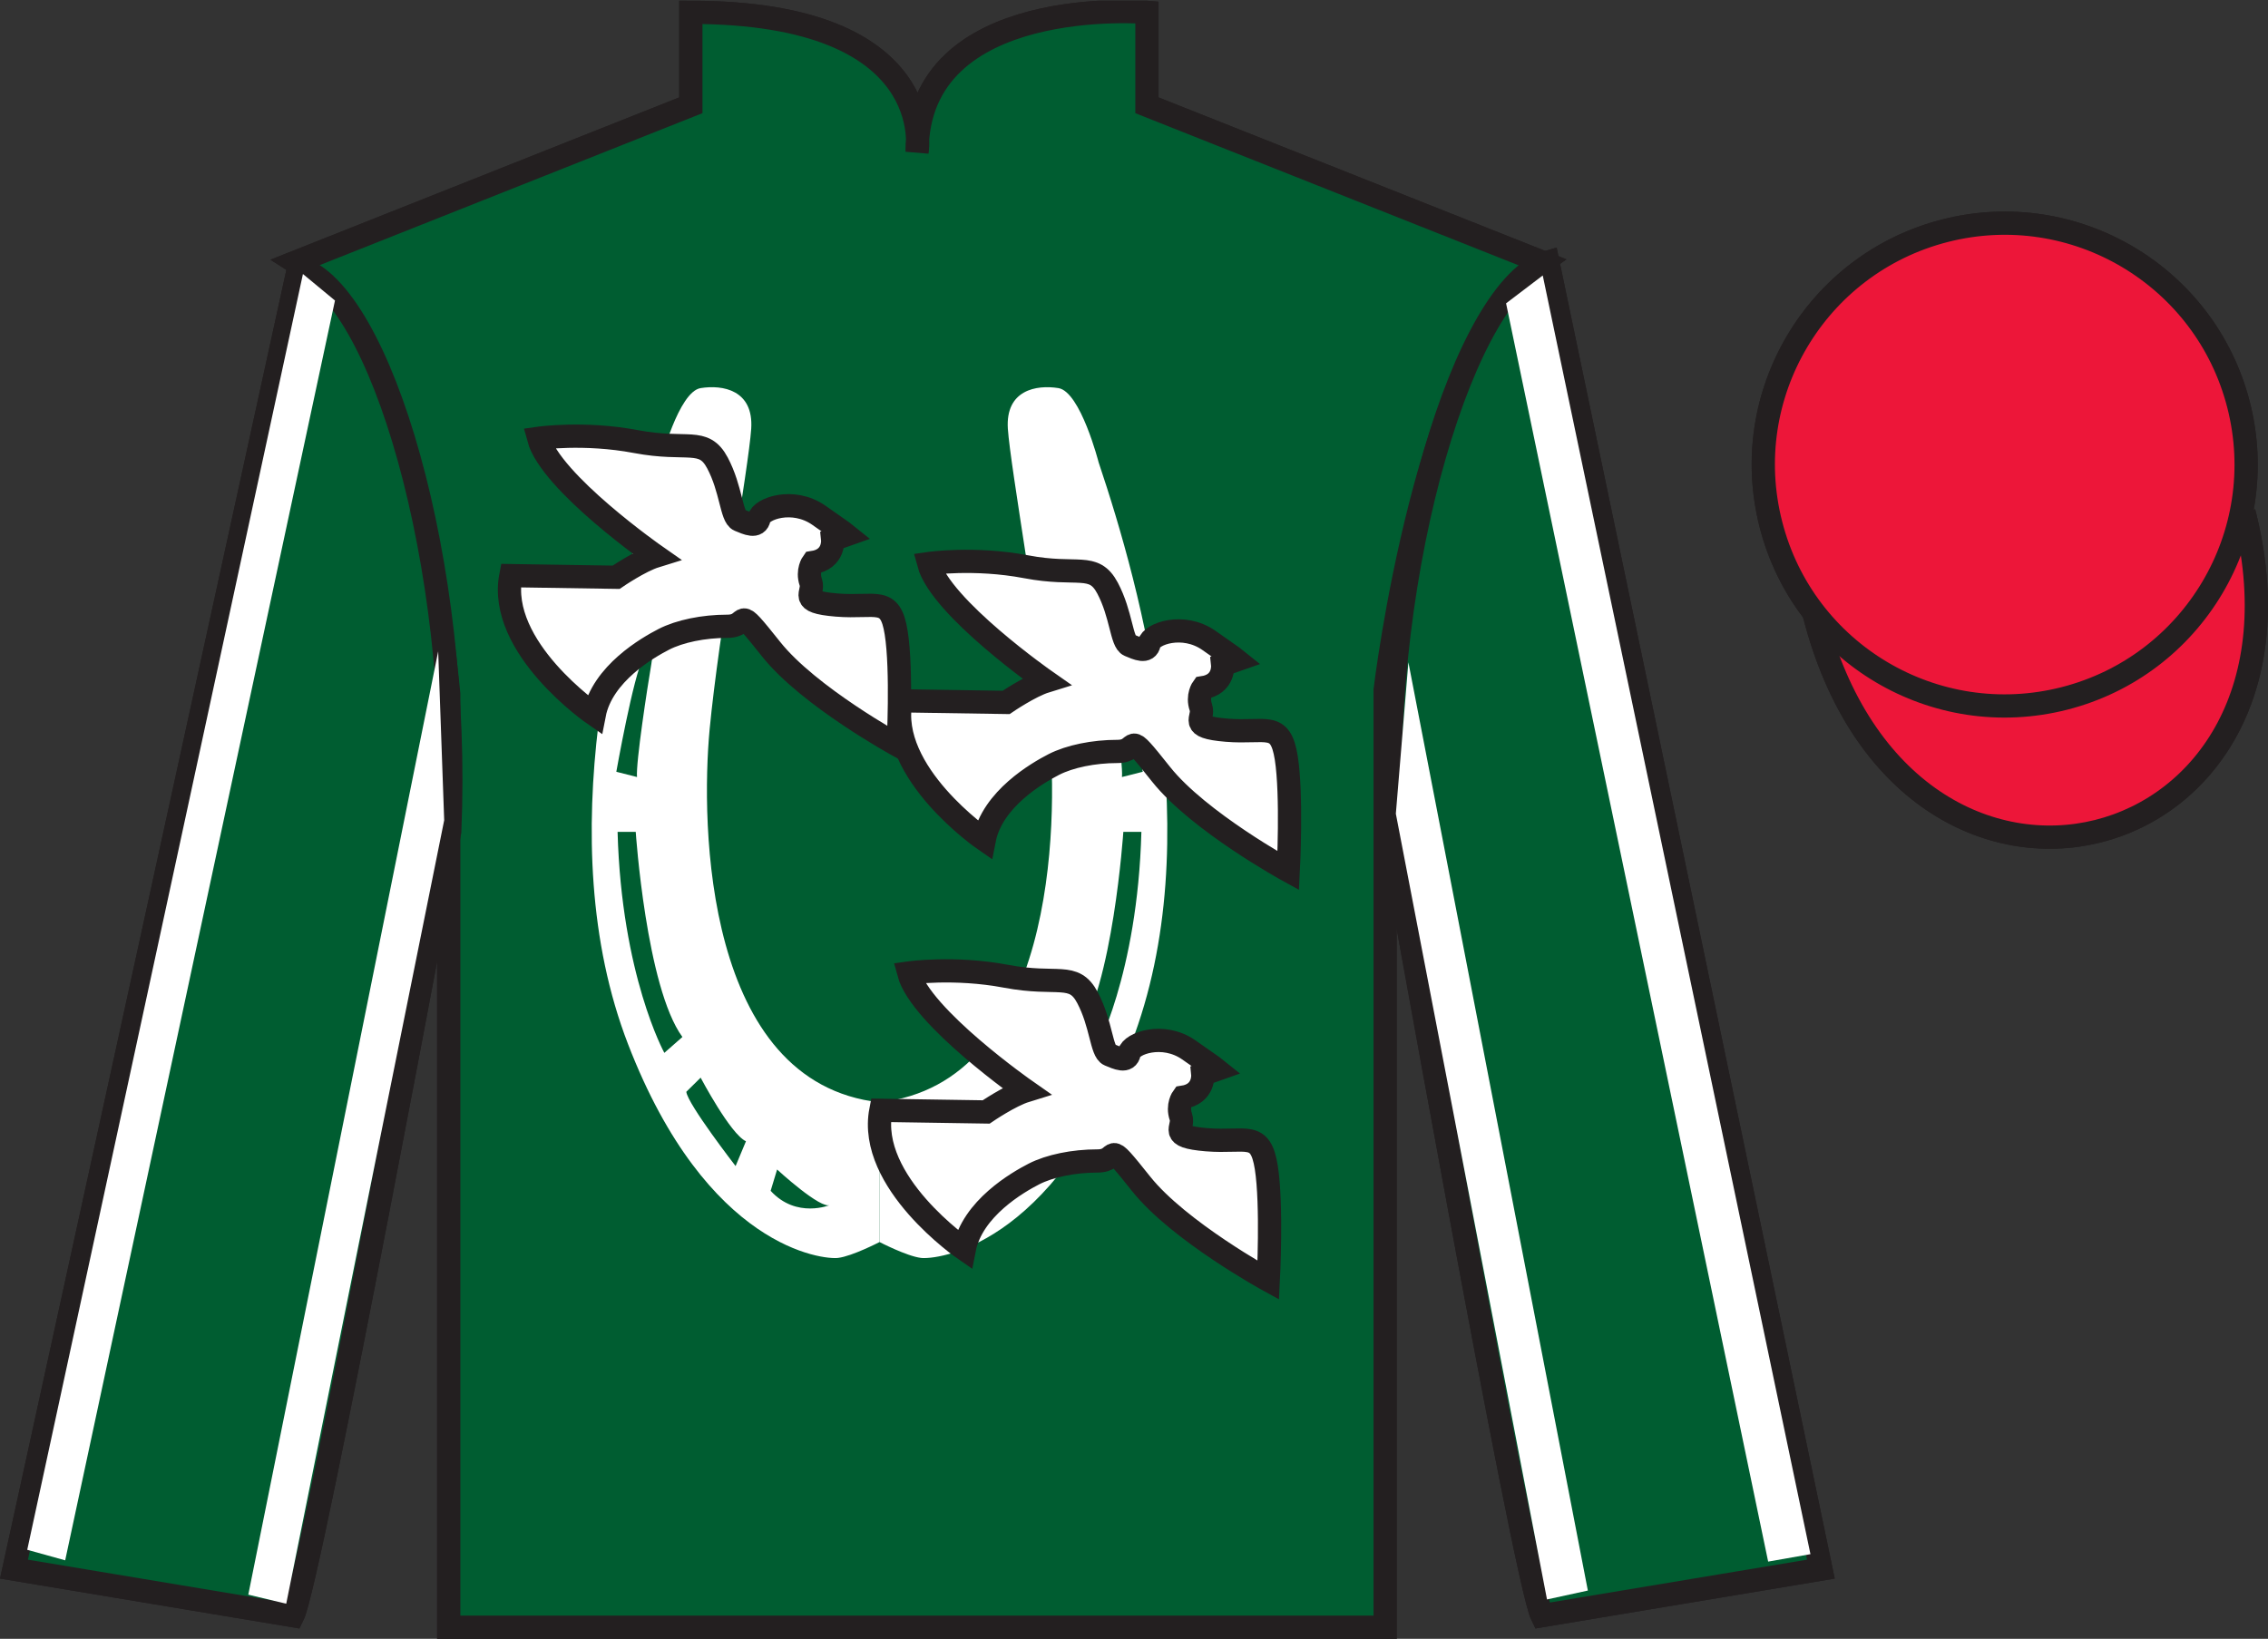 <?xml version="1.0" encoding="UTF-8"?>
<svg xmlns="http://www.w3.org/2000/svg" xmlns:xlink="http://www.w3.org/1999/xlink" width="97.59pt" height="70.53pt" viewBox="0 0 97.59 70.53" version="1.1">
<rect x="0" y="0" width="97.59" height="70.53" fill="#333333" stroke="none"/>
<defs>
<clipPath id="clip1">
  <path d="M 0 70.531 L 97.59 70.531 L 97.59 0.031 L 0 0.031 L 0 70.531 Z M 0 70.531 "/>
</clipPath>
</defs>
<g id="surface0">
<g clip-path="url(#clip1)" clip-rule="nonzero">
<path style=" stroke:none;fill-rule:nonzero;fill:rgb(100%,100%,100%);fill-opacity:1;" d="M 12.727 11.281 C 12.727 11.281 17.809 14.531 19.309 29.863 C 19.309 29.863 19.309 44.863 19.309 70.031 L 59.602 70.031 L 59.602 29.695 C 59.602 29.695 61.391 14.695 66.352 11.281 L 49.352 4.531 L 49.352 0.531 C 49.352 0.531 39.461 -0.305 39.461 6.531 C 39.461 6.531 40.477 0.531 29.727 0.531 L 29.727 4.531 L 12.727 11.281 "/>
<path style="fill:none;stroke-width:10;stroke-linecap:butt;stroke-linejoin:miter;stroke:rgb(13.73%,12.16%,12.549%);stroke-opacity:1;stroke-miterlimit:4;" d="M 127.266 592.487 C 127.266 592.487 178.086 559.987 193.086 406.667 C 193.086 406.667 193.086 256.667 193.086 4.987 L 596.016 4.987 L 596.016 408.347 C 596.016 408.347 613.906 558.347 663.516 592.487 L 493.516 659.987 L 493.516 699.987 C 493.516 699.987 394.609 708.347 394.609 639.987 C 394.609 639.987 404.766 699.987 297.266 699.987 L 297.266 659.987 L 127.266 592.487 Z M 127.266 592.487 " transform="matrix(0.1,0,0,-0.1,0,70.53)"/>
<path style=" stroke:none;fill-rule:nonzero;fill:rgb(36.085%,17.488%,58.595%);fill-opacity:1;" d="M 12.602 69.531 C 13.352 68.031 19.352 35.781 19.352 35.781 C 19.852 24.281 16.352 12.531 12.852 11.531 L 0.602 67.531 L 12.602 69.531 "/>
<path style="fill:none;stroke-width:10;stroke-linecap:butt;stroke-linejoin:miter;stroke:rgb(13.73%,12.16%,12.549%);stroke-opacity:1;stroke-miterlimit:4;" d="M 126.016 9.988 C 133.516 24.988 193.516 347.488 193.516 347.488 C 198.516 462.488 163.516 579.987 128.516 589.987 L 6.016 29.988 L 126.016 9.988 Z M 126.016 9.988 " transform="matrix(0.1,0,0,-0.1,0,70.53)"/>
<path style=" stroke:none;fill-rule:nonzero;fill:rgb(36.085%,17.488%,58.595%);fill-opacity:1;" d="M 78.352 67.531 L 66.602 11.281 C 63.102 12.281 59.352 24.281 59.852 35.781 C 59.852 35.781 65.602 68.031 66.352 69.531 L 78.352 67.531 "/>
<path style="fill:none;stroke-width:10;stroke-linecap:butt;stroke-linejoin:miter;stroke:rgb(13.73%,12.16%,12.549%);stroke-opacity:1;stroke-miterlimit:4;" d="M 783.516 29.988 L 666.016 592.487 C 631.016 582.487 593.516 462.488 598.516 347.488 C 598.516 347.488 656.016 24.988 663.516 9.988 L 783.516 29.988 Z M 783.516 29.988 " transform="matrix(0.1,0,0,-0.1,0,70.53)"/>
<path style="fill-rule:nonzero;fill:rgb(36.085%,17.488%,58.595%);fill-opacity:1;stroke-width:10;stroke-linecap:butt;stroke-linejoin:miter;stroke:rgb(13.73%,12.16%,12.549%);stroke-opacity:1;stroke-miterlimit:4;" d="M 780.664 440.925 C 820.391 285.261 1004.336 332.878 965.547 484.87 " transform="matrix(0.1,0,0,-0.1,0,70.53)"/>
<path style=" stroke:none;fill-rule:nonzero;fill:rgb(36.085%,17.488%,58.595%);fill-opacity:1;" d="M 88.828 30.059 C 94.387 28.641 97.742 22.984 96.324 17.426 C 94.906 11.867 89.25 8.512 83.691 9.93 C 78.137 11.348 74.777 17.004 76.199 22.562 C 77.613 28.121 83.27 31.477 88.828 30.059 "/>
<path style="fill:none;stroke-width:10;stroke-linecap:butt;stroke-linejoin:miter;stroke:rgb(13.73%,12.16%,12.549%);stroke-opacity:1;stroke-miterlimit:4;" d="M 888.281 404.714 C 943.867 418.894 977.422 475.456 963.242 531.042 C 949.062 586.628 892.5 620.183 836.914 606.003 C 781.367 591.823 747.773 535.261 761.992 479.675 C 776.133 424.089 832.695 390.534 888.281 404.714 Z M 888.281 404.714 " transform="matrix(0.1,0,0,-0.1,0,70.53)"/>
<path style=" stroke:none;fill-rule:nonzero;fill:rgb(92.863%,8.783%,22.277%);fill-opacity:1;" d="M 79.449 12.395 L 78.422 13.238 L 77.094 15.473 L 79.992 17.84 L 81.551 13.863 L 79.449 12.395 "/>
<path style=" stroke:none;fill-rule:nonzero;fill:rgb(92.863%,8.783%,22.277%);fill-opacity:1;" d="M 83.141 10.359 L 83.004 10.285 L 82.93 10.352 L 81.551 13.77 L 84.887 16.262 L 86.445 12.285 L 83.141 10.359 "/>
<path style=" stroke:none;fill-rule:nonzero;fill:rgb(92.863%,8.783%,22.277%);fill-opacity:1;" d="M 89.98 10.82 L 87.391 10 L 86.445 12.285 L 89.738 14.672 L 90.895 11.523 L 91.02 11.211 L 89.98 10.82 "/>
<path style=" stroke:none;fill-rule:nonzero;fill:rgb(92.863%,8.783%,22.277%);fill-opacity:1;" d="M 79.992 17.746 L 78.602 21.668 L 81.938 24.16 L 83.496 20.184 L 79.992 17.746 "/>
<path style=" stroke:none;fill-rule:nonzero;fill:rgb(92.863%,8.783%,22.277%);fill-opacity:1;" d="M 84.887 16.262 L 83.496 20.184 L 86.832 22.676 L 88.391 18.699 L 84.887 16.262 "/>
<path style=" stroke:none;fill-rule:nonzero;fill:rgb(92.863%,8.783%,22.277%);fill-opacity:1;" d="M 89.738 14.672 L 88.348 18.594 L 91.684 21.086 L 93.242 17.109 L 89.738 14.672 "/>
<path style=" stroke:none;fill-rule:nonzero;fill:rgb(92.863%,8.783%,22.277%);fill-opacity:1;" d="M 81.93 24.133 L 80.516 28.051 L 82.465 29.309 L 84.152 29.809 L 84.152 29.809 L 85.418 26.594 L 81.93 24.133 "/>
<path style=" stroke:none;fill-rule:nonzero;fill:rgb(92.863%,8.783%,22.277%);fill-opacity:1;" d="M 86.832 22.676 L 85.418 26.594 L 88.742 29.102 L 90.324 25.133 L 86.832 22.676 "/>
<path style=" stroke:none;fill-rule:nonzero;fill:rgb(92.863%,8.783%,22.277%);fill-opacity:1;" d="M 91.777 21.117 L 90.301 24.91 L 93.051 26.941 L 93.051 26.941 L 94.039 25.531 L 95.266 23.578 L 91.777 21.117 "/>
<path style=" stroke:none;fill-rule:nonzero;fill:rgb(92.863%,8.783%,22.277%);fill-opacity:1;" d="M 75.801 19.777 L 75.863 19.715 L 76.223 22.375 L 77.309 25.43 L 77.246 25.305 L 78.617 21.891 L 75.801 19.777 "/>
<path style=" stroke:none;fill-rule:nonzero;fill:rgb(92.863%,8.783%,22.277%);fill-opacity:1;" d="M 94.238 14.266 L 94.238 14.266 L 93.242 17.109 L 95.898 19.062 L 95.898 19.062 L 95.453 17 L 94.238 14.266 "/>
<path style=" stroke:none;fill-rule:nonzero;fill:rgb(0%,36.333%,19.509%);fill-opacity:1;" d="M 12.727 11.281 C 12.727 11.281 17.809 14.531 19.309 29.863 C 19.309 29.863 19.309 44.863 19.309 70.031 L 59.602 70.031 L 59.602 29.695 C 59.602 29.695 61.391 14.695 66.352 11.281 L 49.352 4.531 L 49.352 0.531 C 49.352 0.531 39.461 -0.305 39.461 6.531 C 39.461 6.531 40.477 0.531 29.727 0.531 L 29.727 4.531 L 12.727 11.281 "/>
<path style="fill:none;stroke-width:10;stroke-linecap:butt;stroke-linejoin:miter;stroke:rgb(13.73%,12.16%,12.549%);stroke-opacity:1;stroke-miterlimit:4;" d="M 127.266 592.487 C 127.266 592.487 178.086 559.987 193.086 406.667 C 193.086 406.667 193.086 256.667 193.086 4.987 L 596.016 4.987 L 596.016 408.347 C 596.016 408.347 613.906 558.347 663.516 592.487 L 493.516 659.987 L 493.516 699.987 C 493.516 699.987 394.609 708.347 394.609 639.987 C 394.609 639.987 404.766 699.987 297.266 699.987 L 297.266 659.987 L 127.266 592.487 Z M 127.266 592.487 " transform="matrix(0.1,0,0,-0.1,0,70.53)"/>
<path style=" stroke:none;fill-rule:nonzero;fill:rgb(0%,36.333%,19.509%);fill-opacity:1;" d="M 12.602 69.531 C 13.352 68.031 19.352 35.781 19.352 35.781 C 19.852 24.281 16.352 12.531 12.852 11.531 L 0.602 67.531 L 12.602 69.531 "/>
<path style="fill:none;stroke-width:10;stroke-linecap:butt;stroke-linejoin:miter;stroke:rgb(13.73%,12.16%,12.549%);stroke-opacity:1;stroke-miterlimit:4;" d="M 126.016 9.988 C 133.516 24.988 193.516 347.488 193.516 347.488 C 198.516 462.488 163.516 579.987 128.516 589.987 L 6.016 29.988 L 126.016 9.988 Z M 126.016 9.988 " transform="matrix(0.1,0,0,-0.1,0,70.53)"/>
<path style=" stroke:none;fill-rule:nonzero;fill:rgb(0%,36.333%,19.509%);fill-opacity:1;" d="M 78.352 67.531 L 66.602 11.281 C 63.102 12.281 59.352 24.281 59.852 35.781 C 59.852 35.781 65.602 68.031 66.352 69.531 L 78.352 67.531 "/>
<path style="fill:none;stroke-width:10;stroke-linecap:butt;stroke-linejoin:miter;stroke:rgb(13.73%,12.16%,12.549%);stroke-opacity:1;stroke-miterlimit:4;" d="M 783.516 29.988 L 666.016 592.487 C 631.016 582.487 593.516 462.488 598.516 347.488 C 598.516 347.488 656.016 24.988 663.516 9.988 L 783.516 29.988 Z M 783.516 29.988 " transform="matrix(0.1,0,0,-0.1,0,70.53)"/>
<path style="fill-rule:nonzero;fill:rgb(92.863%,8.783%,22.277%);fill-opacity:1;stroke-width:10;stroke-linecap:butt;stroke-linejoin:miter;stroke:rgb(13.73%,12.16%,12.549%);stroke-opacity:1;stroke-miterlimit:4;" d="M 780.664 440.925 C 820.391 285.261 1004.336 332.878 965.547 484.87 " transform="matrix(0.1,0,0,-0.1,0,70.53)"/>
<path style=" stroke:none;fill-rule:nonzero;fill:rgb(92.863%,8.783%,22.277%);fill-opacity:1;" d="M 88.828 30.059 C 94.387 28.641 97.742 22.984 96.324 17.426 C 94.906 11.867 89.25 8.512 83.691 9.93 C 78.137 11.348 74.777 17.004 76.199 22.562 C 77.613 28.121 83.27 31.477 88.828 30.059 "/>
<path style="fill:none;stroke-width:10;stroke-linecap:butt;stroke-linejoin:miter;stroke:rgb(13.73%,12.16%,12.549%);stroke-opacity:1;stroke-miterlimit:4;" d="M 888.281 404.714 C 943.867 418.894 977.422 475.456 963.242 531.042 C 949.062 586.628 892.5 620.183 836.914 606.003 C 781.367 591.823 747.773 535.261 761.992 479.675 C 776.133 424.089 832.695 390.534 888.281 404.714 Z M 888.281 404.714 " transform="matrix(0.1,0,0,-0.1,0,70.53)"/>
<path style=" stroke:none;fill-rule:nonzero;fill:rgb(100%,100%,100%);fill-opacity:1;" d="M 33.16 51.25 L 33.438 50.332 C 33.438 50.332 35.336 52.082 35.727 51.855 C 35.727 51.855 34.277 52.469 33.16 51.25 Z M 31.652 50.184 C 31.652 50.184 29.59 47.52 29.531 46.988 L 30.148 46.379 C 30.148 46.379 31.43 48.812 32.098 49.117 L 31.652 50.184 Z M 28.586 45.312 C 28.586 45.312 26.742 41.965 26.574 35.801 L 27.355 35.801 C 27.355 35.801 27.805 42.496 29.363 44.629 L 28.586 45.312 Z M 27.691 28.27 C 27.691 28.27 28.195 27.582 28.027 28.574 C 27.859 29.562 27.355 32.832 27.41 33.441 L 26.52 33.215 C 26.52 33.215 27.246 29.105 27.691 28.27 Z M 30.535 31.387 C 30.926 27.281 32.211 20.129 32.324 18.453 C 32.434 16.781 31.094 16.551 30.148 16.703 C 29.199 16.855 28.418 19.898 28.418 19.898 C 26.574 25.379 23.617 36.105 27.023 44.934 C 30.426 53.758 35.449 54.215 36.062 54.137 C 36.676 54.062 37.848 53.453 37.848 53.453 L 37.848 47.441 C 30.312 46.605 30.148 35.496 30.535 31.387 "/>
<path style=" stroke:none;fill-rule:nonzero;fill:rgb(100%,100%,100%);fill-opacity:1;" d="M 47.105 45.312 L 46.324 44.629 C 47.887 42.496 48.336 35.801 48.336 35.801 L 49.113 35.801 C 48.949 41.965 47.105 45.312 47.105 45.312 Z M 48 28.27 C 48.445 29.105 49.172 33.215 49.172 33.215 L 48.277 33.441 C 48.336 32.832 47.832 29.562 47.664 28.574 C 47.496 27.582 48 28.27 48 28.27 Z M 44.039 50.184 L 43.59 49.117 C 44.262 48.812 45.543 46.379 45.543 46.379 L 46.156 46.988 C 46.102 47.52 44.039 50.184 44.039 50.184 Z M 39.965 51.855 C 40.355 52.082 42.254 50.332 42.254 50.332 L 42.531 51.25 C 41.414 52.469 39.965 51.855 39.965 51.855 Z M 47.273 19.898 C 47.273 19.898 46.492 16.855 45.543 16.703 C 44.594 16.551 43.258 16.781 43.367 18.453 C 43.48 20.129 44.766 27.281 45.152 31.387 C 45.543 35.496 45.379 46.605 37.844 47.441 L 37.844 53.453 C 37.844 53.453 39.016 54.062 39.629 54.137 C 40.242 54.215 45.266 53.758 48.668 44.934 C 52.074 36.105 49.113 25.379 47.273 19.898 "/>
<path style=" stroke:none;fill-rule:nonzero;fill:rgb(100%,100%,100%);fill-opacity:1;" d="M 41.492 53.762 C 41.492 53.762 37.305 50.879 37.902 47.785 L 42.434 47.855 C 42.434 47.855 43.461 47.152 44.145 46.941 C 44.145 46.941 39.613 43.777 39.102 41.875 C 39.102 41.875 41.066 41.594 43.289 42.016 C 45.512 42.438 46.195 41.805 46.793 42.934 C 47.391 44.059 47.391 45.254 47.734 45.395 C 48.078 45.535 48.504 45.746 48.59 45.324 C 48.676 44.902 50.043 44.41 51.152 45.184 C 52.266 45.957 52.352 46.027 52.352 46.027 L 51.754 46.238 C 51.754 46.238 51.836 47.082 50.898 47.223 C 50.898 47.223 50.641 47.574 50.812 48.066 C 50.98 48.559 50.215 48.91 51.922 49.051 C 53.633 49.191 54.23 48.629 54.488 50.246 C 54.742 51.863 54.574 55.098 54.574 55.098 C 54.574 55.098 50.727 52.988 49.102 50.949 C 47.477 48.91 48.246 49.965 47.223 49.965 C 46.195 49.965 45.168 50.176 44.484 50.527 C 43.801 50.879 41.836 52.004 41.492 53.762 "/>
<path style="fill:none;stroke-width:10;stroke-linecap:butt;stroke-linejoin:miter;stroke:rgb(13.73%,12.16%,12.549%);stroke-opacity:1;stroke-miterlimit:4;" d="M 414.922 167.683 C 414.922 167.683 373.047 196.511 379.023 227.448 L 424.336 226.745 C 424.336 226.745 434.609 233.777 441.445 235.886 C 441.445 235.886 396.133 267.527 391.016 286.55 C 391.016 286.55 410.664 289.363 432.891 285.144 C 455.117 280.925 461.953 287.253 467.93 275.964 C 473.906 264.714 473.906 252.761 477.344 251.355 C 480.781 249.948 485.039 247.839 485.898 252.058 C 486.758 256.277 500.43 261.198 511.523 253.464 C 522.656 245.73 523.516 245.027 523.516 245.027 L 517.539 242.917 C 517.539 242.917 518.359 234.48 508.984 233.073 C 508.984 233.073 506.406 229.558 508.125 224.636 C 509.805 219.714 502.148 216.198 519.219 214.792 C 536.328 213.386 542.305 219.011 544.883 202.839 C 547.422 186.667 545.742 154.323 545.742 154.323 C 545.742 154.323 507.266 175.417 491.016 195.808 C 474.766 216.198 482.461 205.652 472.227 205.652 C 461.953 205.652 451.68 203.542 444.844 200.027 C 438.008 196.511 418.359 185.261 414.922 167.683 Z M 414.922 167.683 " transform="matrix(0.1,0,0,-0.1,0,70.53)"/>
<path style=" stroke:none;fill-rule:nonzero;fill:rgb(100%,100%,100%);fill-opacity:1;" d="M 42.352 36.137 C 42.352 36.137 38.164 33.254 38.766 30.16 L 43.293 30.23 C 43.293 30.23 44.32 29.527 45.004 29.316 C 45.004 29.316 40.473 26.152 39.961 24.254 C 39.961 24.254 41.926 23.969 44.148 24.391 C 46.371 24.816 47.055 24.18 47.656 25.309 C 48.254 26.434 48.254 27.629 48.594 27.77 C 48.934 27.91 49.363 28.121 49.449 27.699 C 49.535 27.277 50.902 26.785 52.016 27.559 C 53.125 28.332 53.211 28.402 53.211 28.402 L 52.609 28.613 C 52.609 28.613 52.699 29.457 51.758 29.598 C 51.758 29.598 51.5 29.949 51.672 30.441 C 51.844 30.934 51.074 31.285 52.781 31.426 C 54.492 31.566 55.09 31.004 55.348 32.621 C 55.602 34.238 55.434 37.473 55.434 37.473 C 55.434 37.473 51.586 35.363 49.961 33.324 C 48.34 31.285 49.105 32.34 48.082 32.34 C 47.055 32.34 46.031 32.551 45.344 32.902 C 44.66 33.254 42.695 34.379 42.352 36.137 "/>
<path style="fill:none;stroke-width:10;stroke-linecap:butt;stroke-linejoin:miter;stroke:rgb(13.73%,12.16%,12.549%);stroke-opacity:1;stroke-miterlimit:4;" d="M 423.516 343.933 C 423.516 343.933 381.641 372.761 387.656 403.698 L 432.93 402.995 C 432.93 402.995 443.203 410.027 450.039 412.136 C 450.039 412.136 404.727 443.777 399.609 462.761 C 399.609 462.761 419.258 465.613 441.484 461.394 C 463.711 457.136 470.547 463.503 476.562 452.214 C 482.539 440.964 482.539 429.011 485.938 427.605 C 489.336 426.198 493.633 424.089 494.492 428.308 C 495.352 432.527 509.023 437.448 520.156 429.714 C 531.25 421.98 532.109 421.277 532.109 421.277 L 526.094 419.167 C 526.094 419.167 526.992 410.73 517.578 409.323 C 517.578 409.323 515 405.808 516.719 400.886 C 518.438 395.964 510.742 392.448 527.812 391.042 C 544.922 389.636 550.898 395.261 553.477 379.089 C 556.016 362.917 554.336 330.573 554.336 330.573 C 554.336 330.573 515.859 351.667 499.609 372.058 C 483.398 392.448 491.055 381.902 480.82 381.902 C 470.547 381.902 460.312 379.792 453.438 376.277 C 446.602 372.761 426.953 361.511 423.516 343.933 Z M 423.516 343.933 " transform="matrix(0.1,0,0,-0.1,0,70.53)"/>
<path style=" stroke:none;fill-rule:nonzero;fill:rgb(100%,100%,100%);fill-opacity:1;" d="M 25.57 30.75 C 25.57 30.75 21.383 27.867 21.98 24.773 L 26.512 24.844 C 26.512 24.844 27.535 24.141 28.219 23.93 C 28.219 23.93 23.688 20.766 23.176 18.863 C 23.176 18.863 25.141 18.582 27.363 19.004 C 29.586 19.426 30.27 18.793 30.871 19.922 C 31.469 21.047 31.469 22.242 31.809 22.383 C 32.152 22.523 32.578 22.734 32.664 22.312 C 32.75 21.891 34.117 21.398 35.23 22.172 C 36.34 22.945 36.426 23.016 36.426 23.016 L 35.828 23.227 C 35.828 23.227 35.914 24.07 34.973 24.211 C 34.973 24.211 34.719 24.562 34.887 25.055 C 35.059 25.547 34.289 25.898 36 26.039 C 37.707 26.18 38.309 25.617 38.562 27.234 C 38.82 28.852 38.648 32.086 38.648 32.086 C 38.648 32.086 34.801 29.977 33.18 27.938 C 31.555 25.898 32.324 26.953 31.297 26.953 C 30.27 26.953 29.246 27.164 28.562 27.516 C 27.879 27.867 25.91 28.992 25.57 30.75 "/>
<path style="fill:none;stroke-width:10;stroke-linecap:butt;stroke-linejoin:miter;stroke:rgb(13.73%,12.16%,12.549%);stroke-opacity:1;stroke-miterlimit:4;" d="M 255.703 397.8 C 255.703 397.8 213.828 426.628 219.805 457.566 L 265.117 456.863 C 265.117 456.863 275.352 463.894 282.188 466.003 C 282.188 466.003 236.875 497.644 231.758 516.667 C 231.758 516.667 251.406 519.48 273.633 515.261 C 295.859 511.042 302.695 517.37 308.711 506.081 C 314.688 494.831 314.688 482.878 318.086 481.472 C 321.523 480.066 325.781 477.956 326.641 482.175 C 327.5 486.394 341.172 491.316 352.305 483.581 C 363.398 475.847 364.258 475.144 364.258 475.144 L 358.281 473.034 C 358.281 473.034 359.141 464.597 349.727 463.191 C 349.727 463.191 347.188 459.675 348.867 454.753 C 350.586 449.831 342.891 446.316 360 444.909 C 377.07 443.503 383.086 449.128 385.625 432.956 C 388.203 416.784 386.484 384.441 386.484 384.441 C 386.484 384.441 348.008 405.534 331.797 425.925 C 315.547 446.316 323.242 435.769 312.969 435.769 C 302.695 435.769 292.461 433.659 285.625 430.144 C 278.789 426.628 259.102 415.378 255.703 397.8 Z M 255.703 397.8 " transform="matrix(0.1,0,0,-0.1,0,70.53)"/>
<path style=" stroke:none;fill-rule:nonzero;fill:rgb(100%,100%,100%);fill-opacity:1;" d="M 2.805 67.152 L 14.414 12.934 L 13.035 11.793 L 1.172 66.699 L 2.805 67.152 "/>
<path style=" stroke:none;fill-rule:nonzero;fill:rgb(100%,100%,100%);fill-opacity:1;" d="M 12.316 69.02 L 19.113 35.301 L 18.855 28.031 L 10.684 68.629 L 12.316 69.02 "/>
<path style=" stroke:none;fill-rule:nonzero;fill:rgb(100%,100%,100%);fill-opacity:1;" d="M 76.082 67.207 L 64.805 13.055 L 66.383 11.855 L 77.902 66.887 L 76.082 67.207 "/>
<path style=" stroke:none;fill-rule:nonzero;fill:rgb(100%,100%,100%);fill-opacity:1;" d="M 66.566 68.836 L 60.062 35.02 L 60.602 28.504 L 68.324 68.453 L 66.566 68.836 "/>
</g>
</g>
</svg>
